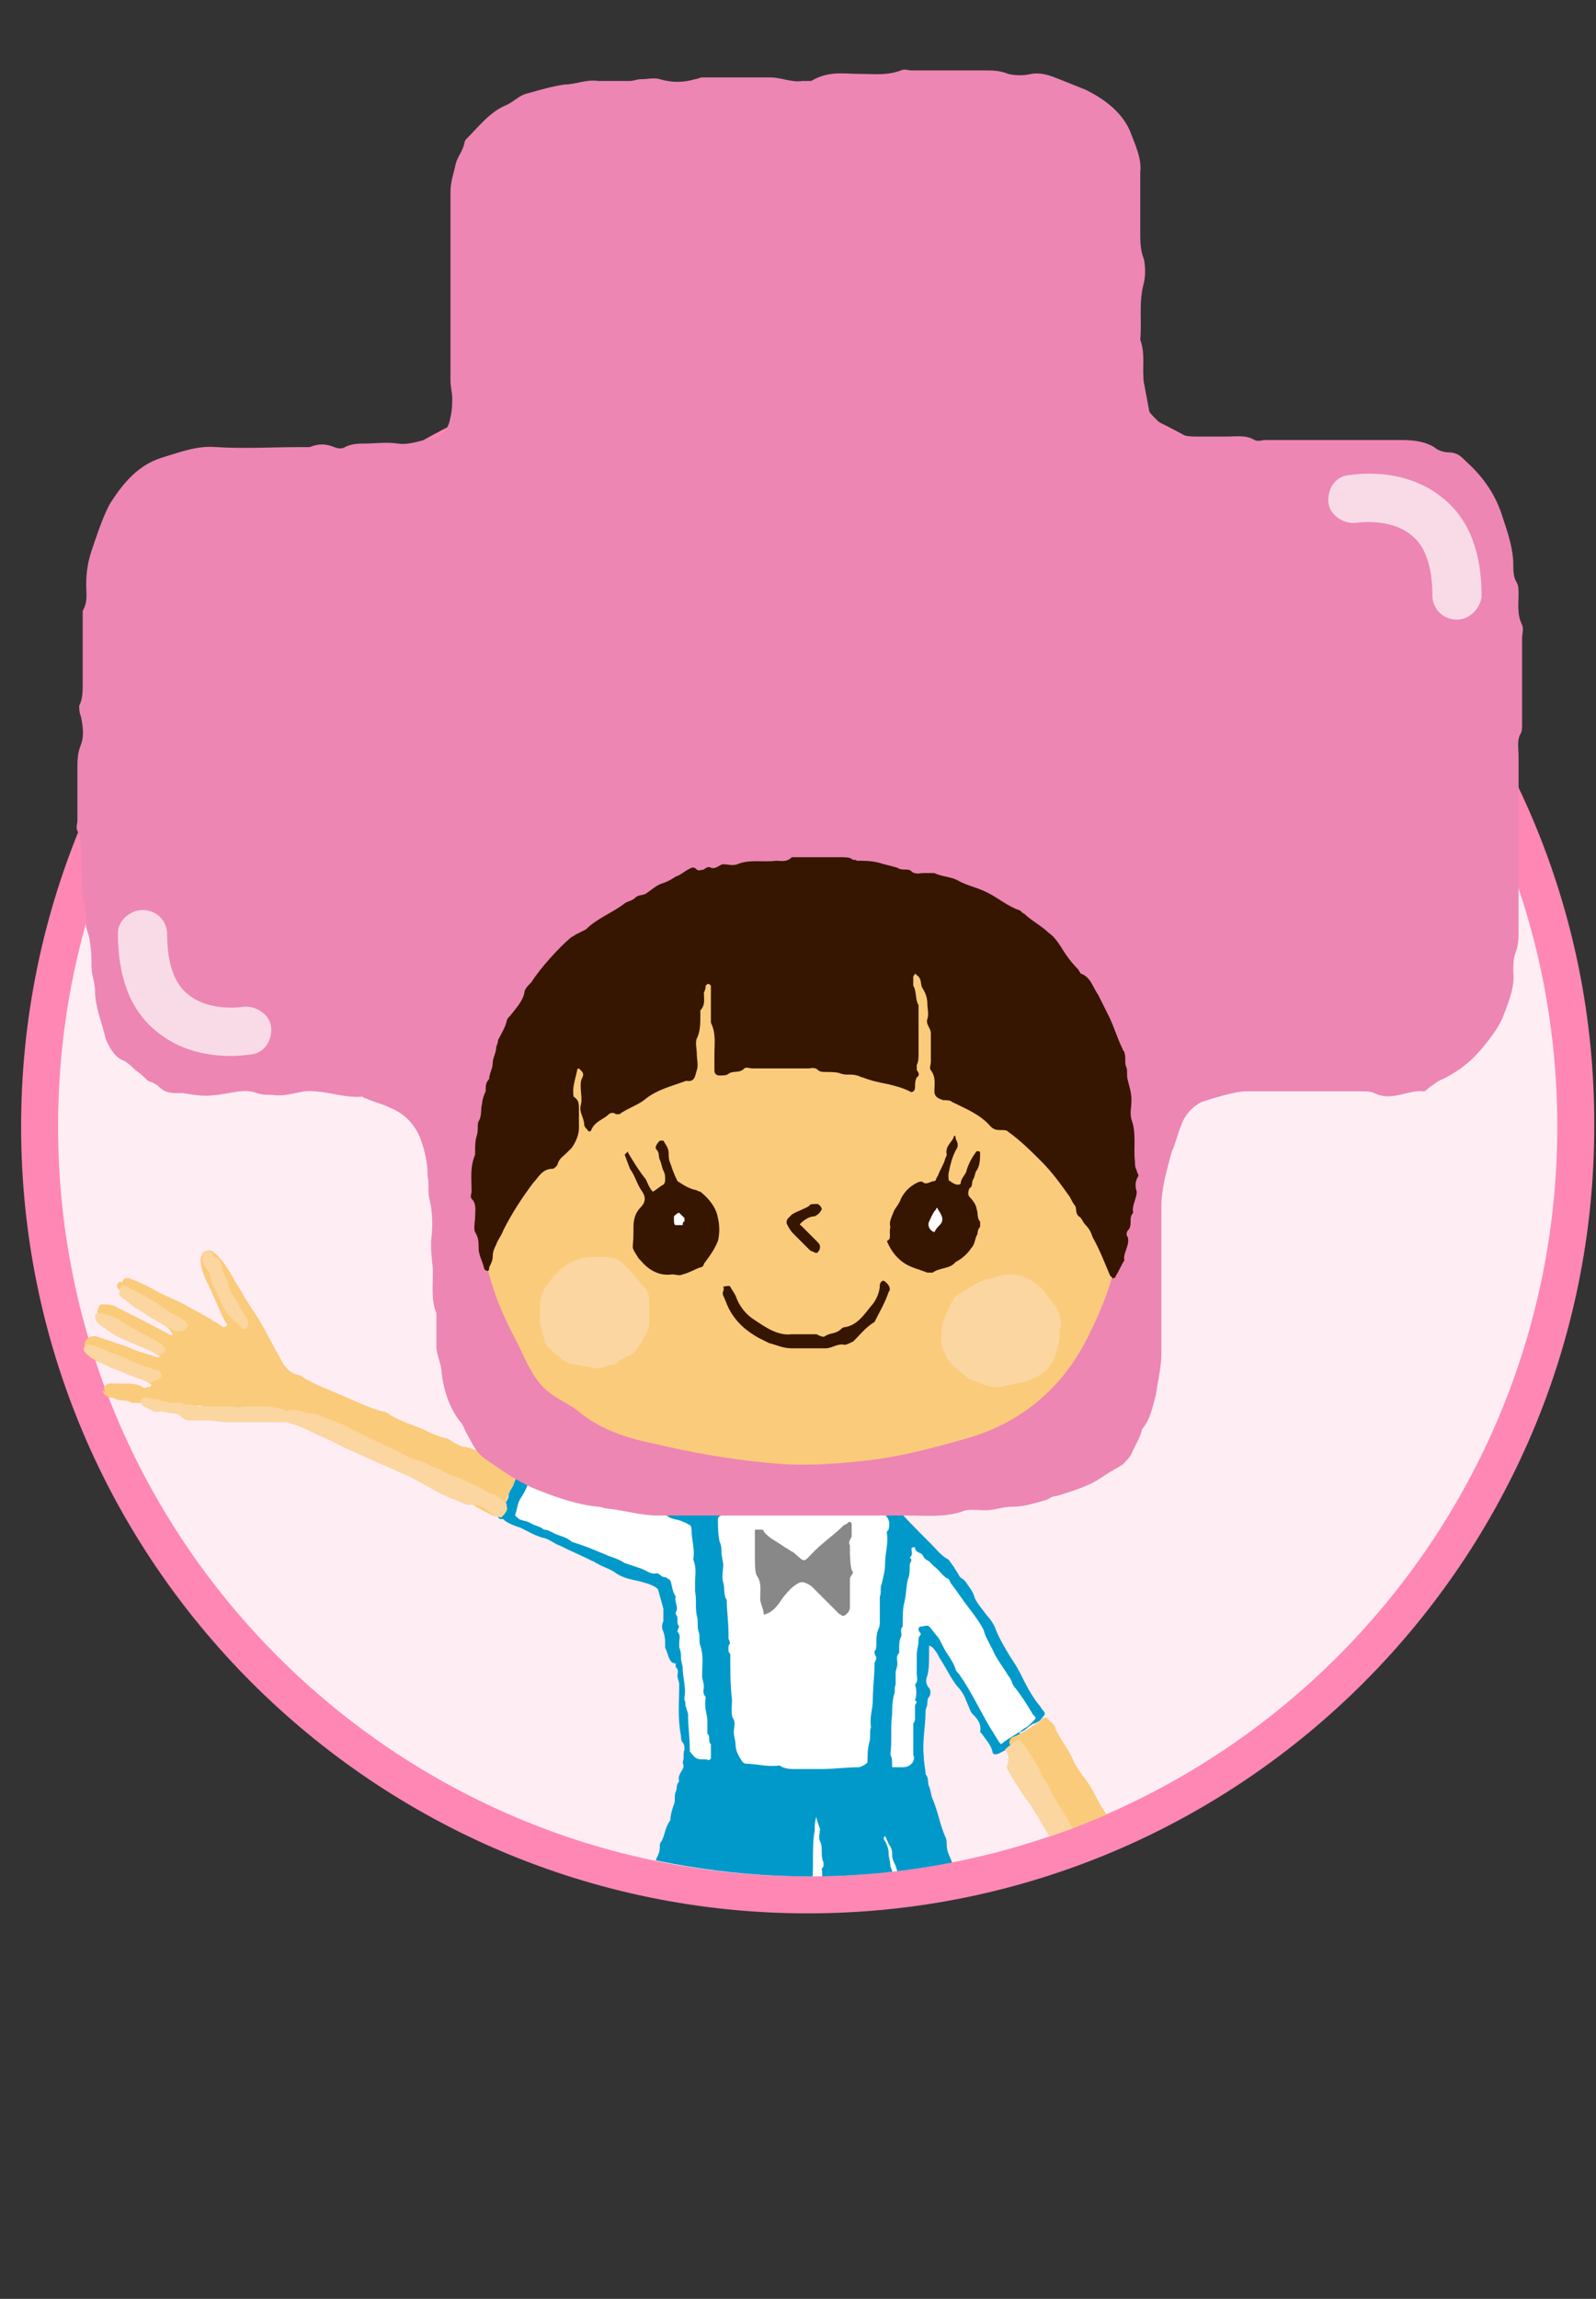 <!-- Generator: Adobe Illustrator 21.1.0, SVG Export Plug-In  -->
<svg version="1.1"
	 xmlns="http://www.w3.org/2000/svg" xmlns:xlink="http://www.w3.org/1999/xlink" xmlns:a="http://ns.adobe.com/AdobeSVGViewerExtensions/3.0/"
	 x="0px" y="0px" width="90.7px" height="130.6px" viewBox="0 0 90.7 130.6" style="enable-background:new 0 0 90.7 130.6;"
	 xml:space="preserve">
<rect x="0" y="0" width="90.7" height="130.6" fill="#333333" stroke="none"/>
<style type="text/css">
	.st0{fill:#FFEDF4;}
	.st1{fill:#FF87B4;}
	.st2{clip-path:url(#SVGID_2_);}
	.st3{fill:#FACB7A;}
	.st4{fill:#7DCCF3;}
	.st5{fill:#0099CA;}
	.st6{fill:#FFFFFF;}
	.st7{fill:#888888;}
	.st8{fill:#FBD6A0;}
	.st9{fill:#ED86B3;}
	.st10{fill:#F9DBE8;}
	.st11{fill:#361600;}
	.st12{clip-path:url(#SVGID_4_);}
</style>
<defs>
</defs>
<g>
	<g>
		<path class="st0" d="M45.9,107.6C21.9,107.6,2.3,88.1,2.3,64c0-24.1,19.6-43.7,43.7-43.7C70,20.3,89.6,39.9,89.6,64
			C89.6,88.1,70,107.6,45.9,107.6z"/>
		<path class="st1" d="M45.9,21.4c23.5,0,42.6,19.1,42.6,42.6c0,23.5-19.1,42.6-42.6,42.6C22.4,106.6,3.3,87.5,3.3,64
			C3.3,40.5,22.4,21.4,45.9,21.4 M45.9,19.3C21.3,19.3,1.2,39.3,1.2,64c0,24.7,20.1,44.7,44.7,44.7c24.7,0,44.7-20.1,44.7-44.7
			C90.7,39.3,70.6,19.3,45.9,19.3L45.9,19.3z"/>
	</g>
	<g>
		<defs>
			<path id="SVGID_1_" d="M65.8,101.7c-5.9,3.1-12.7,4.9-19.8,4.9c-4.7,0-9.3-0.8-13.5-2.2c0,0,5.4-8,0-11.9
				c-5.3-3.9-20.3-6.4-25.3-9.6c-5-3.2-9.3-8.2-4.6-12.5s-3.2-6.8-2.5-20s-0.4-29.2,11.4-29.2c11.8,0,12.8,0,12.1-5.7
				C22.9,9.8,20,2.7,34.3,1.6c14.3-1.1,36-5,35.6,5.3c-0.4,10.3-1.1,14.6,8.2,15c9.3,0.4,12.1,1.1,12.1,15.3
				c0,14.3,1.8,28.9-13.5,28.9s0,19.2-11.8,21.4c-11.8,2.1-3.9,5.3-2.1,8.6C64.5,99.3,65.8,101.7,65.8,101.7z"/>
		</defs>
		<clipPath id="SVGID_2_">
			<use xlink:href="#SVGID_1_"  style="overflow:visible;"/>
		</clipPath>
		<g class="st2">
			<g>
				<path class="st3" d="M41.8,117.1c0-0.3,0-0.7,0-1c0-0.3,0.2-0.5,0.4-0.5c0.5,0,1,0,1.5,0c0.3,0,0.5,0.2,0.5,0.4
					c0,0.6,0,1.2,0,1.8c0,0.4-0.3,0.7-0.8,0.7c-0.4,0-0.9,0-1.3,0c-0.2,0-0.4-0.2-0.4-0.4C41.8,117.8,41.8,117.4,41.8,117.1
					C41.8,117.1,41.8,117.1,41.8,117.1z"/>
				<path class="st4" d="M41.9,118c0.3,0,0.5,0,0.8,0c0.2,0,0.4,0.1,0.7,0.1c0.2,0,0.4,0,0.7,0c0.2,0,0.3,0.1,0.3,0.3
					c0,0.5,0.1,1,0,1.5c-0.1,0.7,0,1.4-0.1,2.1c0,0.3,0.1,0.7,0.1,1c0,0.2-0.1,0.4-0.1,0.6c0,0.2,0,0.4,0,0.6
					c-0.1,0.2,0,0.5-0.1,0.7c-0.1,0.5,0,1-0.1,1.5c-0.1,0.5-0.1,0.9-0.1,1.4c0,0.1-0.1,0.1-0.2,0.1c-0.1-0.1-0.2,0.1-0.3,0
					c-0.4-0.1-0.8,0.1-1.2-0.1c0,0,0,0-0.1,0c-0.3,0.1-0.3,0-0.2-0.2c0-0.1,0-0.2,0-0.3c0-0.7,0-1.5,0-2.2c0-0.1,0-0.2-0.1-0.3
					c0,0,0,0,0-0.1c0-0.1,0.2-0.3,0-0.4c0-0.2,0-0.3,0-0.5c0-0.2,0-0.4,0-0.5c0-0.2,0-0.3,0-0.5c0-0.2,0-0.3,0-0.5c0,0,0-0.1,0-0.1
					c0.2-0.2,0.1-0.4,0-0.6c-0.1-0.2-0.1-0.3,0-0.5c0,0,0-0.1,0-0.1c-0.1-0.1,0.1-0.3,0-0.4c0,0,0-0.1,0-0.1c0-0.1,0.1-0.2,0-0.4
					c-0.1-0.1,0-0.3,0-0.4c0-0.2,0-0.3,0-0.5c0-0.2,0-0.3,0-0.5c0-0.2,0-0.3,0-0.5C41.9,118.4,41.9,118.2,41.9,118z"/>
				<path class="st5" d="M40.5,130.4c-0.6,0-1.1-0.4-1.1-1c0-0.3,0-0.7,0.3-0.9c0.4-0.3,0.9-0.6,1.3-0.8c0.3-0.2,0.6-0.3,0.9-0.5
					c0.1-0.1,0.2-0.1,0.3,0c0.4,0.3,0.8,0.4,1.2,0.3c0.1,0,0.3-0.2,0.4-0.2c0.3,0,0.4,0,0.4,0.3c0,0.2,0,0.3,0.1,0.4
					c0.1,0.2,0.1,0.5,0,0.7c-0.1,0.3-0.2,0.6-0.6,0.6c-0.6,0.4-1.3,0.6-2,0.8C41.3,130.2,40.9,130.4,40.5,130.4z"/>
			</g>
			<g>
				<path class="st3" d="M46.3,117c0-0.5,0-0.9,0.1-1.4c0.5-0.2,1,0,1.5-0.1c0.1,0,0.2,0,0.3,0c0.3,0,0.5,0.2,0.5,0.5
					c0,0.6,0,1.2,0,1.8c0,0.2-0.2,0.4-0.2,0.6c0,0.1-0.1,0.1-0.2,0.1c-0.1,0-0.2,0-0.4,0c-0.5,0-0.9,0-1.4,0
					C46.2,118,46.4,117.5,46.3,117z"/>
				<path class="st4" d="M46.7,128.2c0-0.3,0-0.7-0.2-1c-0.1-0.2,0-0.4,0-0.6c0-0.3,0-0.6-0.1-0.9c-0.1-0.3,0.1-0.6-0.1-0.8
					c0-0.1,0-0.2,0-0.2c0-1.2,0-2.5,0-3.7c0-0.3,0.1-0.5,0.1-0.8c0-0.3,0-0.5,0-0.8c0-0.3-0.2-0.6-0.1-1c0-0.1,0-0.1,0-0.2
					c0.1-0.1,0.2-0.2,0.2-0.1c0.2,0.2,0.5,0.1,0.7,0.1c0.2,0,0.5,0.1,0.6,0c0.2-0.1,0.4-0.1,0.7-0.1c0,0.2,0.1,0.4-0.1,0.6
					c0,0,0,0.1,0,0.1c0.2,0,0.2,0.2,0.2,0.3c0,0.8,0,1.5,0,2.3c0,0.1,0,0.2,0,0.2c-0.3,0.1-0.1,0.2,0,0.4c0,0.1,0,0.2,0,0.3
					c0,0.6,0,1.2,0,1.8c0,0.3-0.1,0.6-0.1,0.8c0,0-0.1,0.1,0,0.1c0,0.1,0.1,0.2,0,0.3c-0.2,0.3-0.1,0.6,0,0.8c0.1,0.3,0.1,0.5,0,0.7
					c-0.1,0.2-0.1,0.3-0.1,0.5c0,0.3-0.1,0.6-0.1,0.8c0,0.2-0.2,0.1-0.3,0.2c-0.1,0-0.3,0.1-0.4,0C47.4,128.2,47,128.3,46.7,128.2z"
					/>
				<path class="st5" d="M49.6,130.6c-0.3,0.1-0.6,0-0.9-0.2c-0.4-0.3-1-0.3-1.4-0.7c-0.3-0.3-0.7-0.4-1-0.7
					c-0.3-0.3-0.5-0.7-0.3-1.1c0.1-0.2,0.1-0.3,0.2-0.5c0-0.1,0.1-0.2,0.2-0.3c0.1-0.1,0.2,0,0.3,0.1c0.2,0.1,0.5,0,0.7,0.3
					c0.3,0,0.6,0.1,0.9-0.1c0.1-0.1,0.3-0.1,0.4,0c0.5,0.4,1.1,0.6,1.5,1.1c0.4,0.1,0.6,0.5,0.7,0.9c0.1,0.1,0.2,0.3,0.2,0.4
					c-0.2,0.2-0.2,0.6-0.5,0.7c-0.3,0.1-0.5,0.3-0.8,0.2C49.8,130.5,49.7,130.6,49.6,130.6z"/>
			</g>
			<g>
				<path class="st5" d="M57.7,99.1c-0.1,0.1-0.7,0.4-0.9,0.5c-0.2,0.1-0.4,0.1-0.4-0.1c-0.1-0.4-0.4-0.7-0.6-1c0,0-0.1-0.1-0.1-0.1
					c0.1-0.5-0.2-0.8-0.5-1.1c-0.1-0.2-0.2-0.5-0.3-0.7c-0.1-0.3-0.3-0.6-0.5-0.8c-0.4-0.5-0.6-1-1-1.6c-0.1-0.2-0.2-0.4-0.4-0.6
					c0,0-0.1-0.1-0.2-0.1c0,0.2,0,0.4,0,0.5c0,0.4,0,0.8-0.1,1.2c-0.1,0.2-0.1,0.5,0.1,0.7c0.1,0.1,0.1,0.4,0,0.5
					c-0.1,0.1-0.1,0.3-0.1,0.4c0,0.1-0.1,0.3-0.1,0.4c0,0.9-0.2,1.7-0.1,2.6c0,0.4,0.1,0.7,0.1,1c0.2,0.2,0.1,0.5,0.2,0.7
					c0.1,0.2,0.1,0.5,0.2,0.7c0.3,0.7,0.4,1.4,0.7,2.1c0.1,0.2,0.1,0.3,0.1,0.5c0,0.4,0.2,0.7,0.3,1c0.1,0.2,0.1,0.3,0.1,0.5
					c0.1,0.4,0.3,0.7,0.4,1.1c0.2,0.1,0,0.4,0.2,0.6c0.1,0.1,0.2,0.3,0.1,0.5c0,0.1,0.1,0.1,0.1,0.2c0.2,0.5,0.3,1,0.5,1.5
					c0.1,0.2,0,0.5,0.1,0.7c0.1,0.2,0.2,0.5,0.2,0.8c0,0.3,0.2,0.5,0.2,0.8c0.1,0.4,0.1,0.7,0.2,1.1c0,0.3,0.2,0.5,0.2,0.8
					c0.1,0.3,0.1,0.7,0.3,1c0.1,0.2,0.3,0.4,0.2,0.6c-0.1,0.2-0.2,0.3-0.3,0.5c0,0,0,0.1,0,0.1c-0.3,0.1-0.5-0.1-0.7,0.1
					c0,0-0.2,0-0.2,0c-0.1-0.1-0.2-0.1-0.3-0.1c-0.7,0.1-1.4,0-2.2-0.1c-0.8-0.1-1.6,0-2.5-0.1c-0.2,0-0.5,0-0.7,0.1
					c-0.1,0.1-0.3,0.1-0.4,0c0,0-0.1,0-0.1,0c-0.3,0-0.6,0-0.9-0.1c-0.4-0.1-0.9-0.1-1.3-0.1c-0.1,0-0.2-0.1-0.2-0.1
					c-0.1,0.2-0.2,0.2-0.4,0.1c-0.1-0.1-0.3,0.1-0.4-0.1c0,0-0.1,0-0.1,0c-0.2,0-0.4,0-0.6-0.1c-0.2-0.1-0.4-0.1-0.6,0
					c-0.2,0.1-0.4,0-0.6,0c-0.1-0.3-0.4-0.2-0.6-0.2c-0.2,0-0.5,0-0.7,0c-0.2,0-0.5-0.1-0.7,0.1c-0.2-0.2-0.4,0.1-0.6,0
					c-0.1,0-0.3,0-0.4-0.2c0,0-0.1-0.1-0.2-0.1c-0.5,0-1-0.1-1.4-0.2c-0.3-0.1-0.6-0.1-0.9,0.1c-0.1,0-0.2,0-0.3,0
					c-0.2-0.1-0.4-0.1-0.5,0c-0.2,0.1-0.3,0-0.3-0.1c-0.1-0.2-0.2-0.2-0.4-0.2c-0.3,0-0.5,0.1-0.8-0.1c0,0-0.1,0-0.1,0
					c-0.2,0.2-0.4,0.1-0.6,0.1c0,0,0,0,0,0c-0.1,0.5-0.5,0.2-0.8,0.2c-0.1,0-0.3-0.2-0.3-0.4c0-0.2,0-0.4,0.1-0.6
					c0.1-0.3,0.1-0.6,0.2-0.9c0.1-0.6,0.3-1.1,0.4-1.6c0.2-0.4,0.2-0.9,0.4-1.3c0.2-0.6,0.3-1.3,0.5-2c0.2-0.4,0.3-0.9,0.4-1.3
					c0.1-0.4,0.2-0.7,0.3-1.1c0.1-0.2,0.1-0.5,0.2-0.7c0.1-0.2,0.2-0.4,0.2-0.7c0-0.1,0-0.2,0.1-0.3c0.2-0.4,0.2-0.8,0.5-1.2
					c0-0.3,0.1-0.6,0.2-0.9c0.1-0.2,0-0.5,0.1-0.7c0.1-0.2,0-0.4,0.2-0.6c-0.1-0.3,0.1-0.5,0.2-0.7c0.1-0.2,0-0.3,0-0.4
					c0.1-0.2,0-0.5,0.1-0.7c0-0.1,0-0.3-0.1-0.4c-0.1-0.1-0.1-0.3-0.1-0.4c-0.2-1-0.1-1.9-0.1-2.9c0-0.2-0.1-0.3-0.1-0.5
					c0-0.2,0.1-0.3-0.1-0.5c0,0,0-0.2,0-0.2C38,94.5,38,94,37.8,93.6c0-0.1,0-0.2,0-0.2c0-0.2,0-0.4-0.1-0.7c-0.1-0.2-0.1-0.4,0-0.6
					c0-0.2,0-0.5,0-0.7c-0.1-0.4-0.2-0.7-0.3-1.1c0,0-0.1-0.1-0.1-0.1c-0.3-0.2-0.7-0.3-1.1-0.4c-0.5-0.1-0.9-0.2-1.3-0.5
					c-0.3-0.2-0.7-0.3-1-0.5c-0.1,0-0.1-0.1-0.2-0.1c-0.6-0.3-1.3-0.6-1.9-0.9c-0.3-0.1-0.5-0.3-0.8-0.4c-0.5-0.1-1-0.4-1.4-0.6
					c-0.3-0.1-0.6-0.2-0.9-0.4c0,0-0.1-0.1-0.1-0.1c-0.2,0-0.3,0-0.3-0.2c0-0.1,0.2-0.4,0.2-0.5c0.1,0,0.2-0.2,0.2-0.2
					c0.1-0.1,0.2-0.3,0.2-0.4c0-0.3,0.2-0.4,0.3-0.7c0-0.1,0.1-0.2,0.1-0.3c0.2-0.5,0.4-0.9,0.5-1.4c0.1-0.3,0.1-0.3,0.5-0.2
					c0.3,0.1,0.6,0.2,0.9,0.3c0.3,0.1,0.6,0.2,0.8,0.3c0.9,0.4,1.9,0.8,2.9,1.1c0.3,0.1,0.6,0.2,0.9,0.4c0.1,0.1,0.3,0,0.4,0.1
					c0.5,0.2,1.1,0.4,1.6,0.6c0.2,0.1,0.5,0.2,0.8,0.2c0.1,0,0.1,0,0.2,0.1c0.2,0.1,0.4,0.1,0.5,0c0.3-0.2,0.8-0.3,1.1-0.4
					c0.6-0.3,1.3-0.4,1.9-0.6c0.2-0.1,0.5-0.2,0.7-0.2c0.2,0,0.5-0.1,0.7-0.2c0.4-0.1,0.7-0.1,1.1-0.3c0.1,0,0.3,0,0.4,0
					c0.2,0,0.4,0.1,0.5-0.1c0,0,0.1,0,0.1,0c0.3,0.2,0.6,0,0.8,0.1c0.3,0,0.5,0.1,0.8,0.2c0.4,0.1,0.8,0.2,1.2,0.3
					c0.2,0.1,0.4,0.1,0.5,0.3c0.1,0.1,0.3,0.2,0.4,0.2c0.1,0,0.2-0.1,0.3,0c0.1,0.1,0.2,0.1,0.3,0.2c0.1,0.1,0.2,0.2,0.3,0
					c0,0,0.1,0.1,0.1,0.1c0,0.2,0.1,0.2,0.2,0.3c0.7,0.8,1.4,1.5,2.2,2.3c0.3,0.3,0.6,0.7,1,0.9c0.1,0.1,0.2,0.3,0.3,0.4
					c0.1,0.2,0.2,0.3,0.3,0.5c0.1,0.2,0.3,0.2,0.4,0.4c0.2,0.3,0.4,0.5,0.5,0.9c0.2,0.4,0.5,0.7,0.7,1c0.2,0.2,0.4,0.5,0.5,0.8
					c0.2,0.5,0.5,1,0.8,1.5c0.2,0.3,0.4,0.6,0.6,1c0.3,0.6,0.6,1.2,1,1.7c0.1,0.1,0.2,0.3,0.3,0.4c0.1,0.1,0.1,0.2,0,0.3
					c-0.1,0.1-0.2,0.3-0.3,0.3c-0.1,0.1-0.3,0.1-0.4,0.2c-0.2,0.1-0.4,0.4-0.7,0.4C58.2,98.7,57.6,99.1,57.7,99.1z"/>
				<path class="st6" d="M45.2,100.5c0.5,0,1,0,1.5,0c0.7,0,1.4-0.1,2.1-0.1c0.1,0,0.5-0.2,0.5-0.3c0-0.4,0-0.7,0.1-1.1
					c0.1-0.3,0-0.6,0.1-0.9c-0.1-0.5,0.1-1,0.1-1.5c0-0.7,0.1-1.4,0.1-2.1c0-0.1,0.1-0.2,0.1-0.3s-0.1-0.2-0.1-0.3c0,0,0-0.1,0-0.1
					c0.1-0.1,0.1-0.2,0.1-0.4c0-0.3,0-0.5,0.1-0.8c0.1-0.2,0.1-0.3,0.1-0.5c0-0.2,0-0.4,0-0.6c0-0.3,0-0.5,0-0.8
					c0.1-0.2,0-0.5,0.1-0.7c0.1-0.4,0.2-0.8,0.2-1.2c0-0.6,0.2-1.1,0.1-1.7c0-0.1,0-0.1,0.1-0.2c0.1-0.5,0-0.7-0.4-1
					c-0.2-0.1-0.4-0.3-0.6-0.5c-0.3-0.2-0.6-0.4-1-0.5c-0.3-0.1-0.6-0.2-1-0.3c-0.5-0.1-1-0.2-1.5-0.2c-0.3,0-0.6,0.2-0.9,0.1
					c-0.2,0.2-0.4,0-0.6,0.1C44.2,85,44,85,43.7,85.1c-0.3,0-0.6,0.1-0.8,0.2c-0.4,0.1-0.8,0.2-1.2,0.5c-0.1,0.1-0.2,0.1-0.3,0.1
					c-0.1,0-0.3,0.1-0.4,0.2c-0.1,0-0.2,0.1-0.2,0.2c0,0.4,0,0.9,0.1,1.3C41,87.8,41,88,41,88.2c0,0.2,0.1,0.5,0.1,0.7
					c0,0.3-0.1,0.7,0,1c0.1,0.3,0,0.7,0.2,1c0,0.6,0.1,1.2,0.1,1.9c0,0.1,0,0.2,0,0.3c0.1,0.2,0.1,0.3,0,0.4c0,0.1,0,0.2,0,0.3
					c0,0.1,0.1,0.1,0.1,0.2c0,0.9,0,1.7,0.1,2.6c0,0.4-0.1,0.8,0.1,1.1c0.1,0.2,0,0.5,0,0.7c0,0.2,0.1,0.5,0.1,0.7
					c0,0.4,0.2,0.7,0.4,1c0.1,0.1,0.2,0.1,0.2,0.1c0.6,0,1.2,0.2,1.9,0.1C44.6,100.5,44.9,100.5,45.2,100.5z"/>
				<path class="st6" d="M39.5,89.9c0-0.4,0.1-0.8-0.1-1.3c0.1-0.6-0.1-1.1-0.1-1.7c0-0.2-0.1-0.3-0.2-0.3c-0.1-0.1-0.2-0.1-0.4-0.2
					c-0.3-0.1-0.6-0.1-0.8-0.3c-0.3,0-0.6-0.2-0.9-0.3c-0.2-0.1-0.4-0.2-0.7-0.3c-0.3-0.1-0.6-0.2-1-0.3c-0.3-0.1-0.5-0.2-0.8-0.2
					c-0.2-0.3-0.7-0.2-1-0.5c-0.3,0-0.6-0.2-0.9-0.2c-0.3-0.1-0.6-0.1-0.8-0.3c0,0-0.1,0-0.1,0c-0.3-0.1-0.6-0.2-0.9-0.4
					c-0.1-0.1-0.3-0.1-0.4-0.2c-0.1,0.2-0.2,0.3-0.3,0.5c0,0,0,0.1,0,0.1c-0.1,0.4-0.3,0.8-0.5,1.1c-0.2,0.3-0.2,0.6-0.3,0.9
					c-0.1,0.1,0.1,0.2,0.2,0.3c0.2,0.1,0.4,0.1,0.6,0.2c0.3,0.2,0.6,0.2,0.8,0.4c0.3,0,0.5,0.2,0.8,0.3c0.3,0.1,0.6,0.2,0.8,0.4
					c0.7,0.2,1.4,0.5,2.1,0.8c0.3,0.1,0.6,0.2,0.9,0.4c0.3,0.1,0.6,0.2,0.9,0.3c0.3,0.1,0.5,0.3,0.8,0.3c0.3-0.1,0.3,0.2,0.6,0.2
					c0.1,0,0.1,0.1,0.2,0.1c0,0,0.1,0.1,0.1,0.1c0.1,0.3,0.1,0.6,0.3,0.9c-0.1,0.3,0.2,0.6,0,0.9c0,0,0,0.1,0,0.1
					c0.1,0.1,0.1,0.2,0.1,0.4c0,0.1,0,0.2,0.1,0.3c0,0-0.1,0.2-0.1,0.3c0.2,0.2,0.1,0.4,0.1,0.6c0,0.1,0,0.3,0,0.3
					c0.1,0.2,0.1,0.4,0.1,0.6c0,0.2,0.1,0.4,0.1,0.6c0,0.5,0.2,1.1,0.1,1.6c0,0.1,0,0.2,0,0.2c0.1,0.1,0,0.3,0.1,0.4
					c0,0.1,0.1,0.3,0.1,0.4c0,0.7,0.1,1.3,0.1,2c0,0,0,0.1,0,0.1c0.1,0.1,0.2,0.3,0.4,0.4c0.2,0.1,0.5,0,0.7,0.1
					c0,0,0.1-0.1,0.1-0.1c0-0.3,0-0.6,0-0.8c-0.2-0.2,0-0.5-0.2-0.6c0-0.2,0-0.5,0-0.7c0-0.4-0.2-0.8-0.1-1.3c0,0,0-0.1,0-0.1
					c-0.2-0.2-0.1-0.4-0.1-0.6c0-0.2-0.1-0.4-0.1-0.6c0-0.6,0.1-1.1-0.1-1.7c-0.1-0.3,0-0.6-0.1-0.8c-0.1-0.3,0-0.6-0.1-0.9
					c-0.1-0.5,0-0.9-0.1-1.4C39.5,90.6,39.5,90.3,39.5,89.9z"/>
				<path class="st6" d="M50.7,100.4c0.2,0,0.4,0,0.5,0c0.2,0,0.4,0,0.6-0.2c0.1-0.1,0.2-0.3,0.1-0.5c0,0,0-0.1,0-0.1
					c0-0.5,0-1,0-1.5c0-0.1,0-0.2,0-0.2c0.1-0.1,0.1-0.2,0.1-0.3c0-0.1,0-0.3,0-0.4c0-0.1,0-0.2,0-0.3c0-0.1,0.2-0.2,0-0.3
					c0.1-0.3,0.1-0.6,0-0.9c0,0,0,0,0,0c0.2-0.2,0.1-0.4,0.1-0.6c0-0.4,0-0.8,0-1.1c0-0.3,0.1-0.5,0.1-0.8c0-0.1,0-0.2,0.1-0.3
					c0.1-0.1-0.1-0.2-0.1-0.3c0-0.1,0-0.2,0.2-0.2c0.1,0,0.3-0.1,0.4,0c0.2,0.2,0.3,0.4,0.5,0.6c0.2,0.3,0.3,0.6,0.5,0.9
					c0.2,0.3,0.4,0.6,0.5,0.9c0,0.1,0.1,0.2,0.2,0.3c0.7,1,1.2,2.1,1.8,3.1c0.2,0.3,0.3,0.5,0.5,0.8c0.1,0.1,0.1,0.1,0.2,0
					c0.4-0.3,0.8-0.5,1.2-0.8c0.2-0.1,0.3-0.2,0.5-0.4c0.2-0.2,0.2-0.2,0-0.4c-0.3-0.5-0.6-1-1-1.5c-0.2-0.2-0.2-0.5-0.4-0.7
					c-0.3-0.5-0.7-1-0.9-1.5c-0.2-0.4-0.4-0.7-0.5-1.1c-0.2-0.4-0.5-0.8-0.8-1.2c-0.4-0.5-0.7-1-1.1-1.5c0-0.1-0.1-0.2-0.1-0.2
					c-0.3-0.1-0.5-0.5-0.8-0.7c-0.1-0.1-0.2-0.2-0.3-0.3c-0.2-0.1-0.3-0.2-0.4-0.4c-0.1-0.1-0.4-0.1-0.4-0.4c0,0-0.1,0-0.1,0
					c0,0-0.1,0-0.1,0.1c0,0.2,0.1,0.3-0.1,0.5c0.2,0.1,0,0.3,0,0.4c0,0.3,0,0.6-0.1,0.8c-0.1,0.4-0.1,0.9-0.2,1.3
					c-0.1,0.4-0.1,0.8-0.1,1.2c0,0.1,0,0.2,0,0.2c-0.2,0.2,0,0.4-0.1,0.6c-0.1,0.2-0.1,0.4-0.1,0.7c0,0.1,0,0.2,0,0.2
					c-0.2,0.2-0.1,0.4-0.1,0.6c0,0.2-0.1,0.4-0.1,0.5c0,0.2,0,0.5,0,0.7c-0.1,0.2,0,0.4-0.1,0.6c-0.1,0.4-0.1,0.8-0.1,1.1
					c-0.1,0.7,0,1.5-0.1,2.3C50.7,99.8,50.7,100.1,50.7,100.4z"/>
				<path class="st6" d="M40.9,106.4c-0.1,0.1-0.2,0.2-0.2,0.2c0.1,0.1-0.1,0.2-0.1,0.4c0,0.1-0.1,0.2-0.2,0.3c0,0,0,0,0,0
					c0,0.2,0,0.3-0.1,0.5c-0.1,0.1-0.1,0.3-0.1,0.4c0,0.1,0,0.3-0.1,0.4c-0.1,0.1-0.1,0.3-0.1,0.4c-0.1,0.1-0.1,0.3-0.1,0.4
					c0,0.1-0.1,0.2-0.1,0.4c0,0.1,0,0.3,0,0.4c0,0.2-0.1,0.4-0.2,0.7c0,0.2-0.1,0.5-0.1,0.7c0,0.1-0.1,0.1-0.1,0.2
					c0,0.4-0.2,0.7-0.2,1.1c-0.1,0.4-0.2,0.7-0.2,1.1c0,0-0.1,0-0.1,0.1c0,0.3-0.2,0.6-0.1,1c0.1,0,0.2,0,0.3,0
					c0.1,0,0.2,0.1,0.3,0.1c0.1,0,0.3,0,0.4,0c0.1,0,0.1-0.2,0.1-0.3c0-0.1-0.1-0.2-0.1-0.2c0.1-0.1,0.1-0.3,0.1-0.4
					c0-0.1,0.1-0.3,0.1-0.4c0-0.4,0-0.8,0.1-1.2c0-0.2,0-0.4,0.1-0.5c0.1-0.2,0.1-0.4,0.1-0.6c0-0.4,0.2-0.8,0.1-1.3c0,0,0,0,0,0
					c0.2-0.2,0.1-0.4,0.1-0.6c0-0.2,0.1-0.4,0.1-0.6c0-0.4,0-0.9,0.1-1.3C40.9,107.2,40.9,106.8,40.9,106.4z"/>
				<path class="st6" d="M46.4,103.2c-0.1,0.3-0.1,0.5-0.1,0.8c-0.1,0.5-0.1,1.1-0.1,1.7c0,0.5,0,1-0.1,1.5c-0.1,0.4,0,0.9-0.1,1.3
					c-0.1,0.4,0,0.8-0.1,1.1c-0.1,0.7-0.1,1.3-0.1,2c0,0.9,0,1.8,0,2.7c0,0.1,0,0.3,0.2,0.4c0-0.1,0.1-0.3,0.1-0.4
					c0-0.1-0.1-0.3,0-0.4c0.1-0.1,0.1-0.3,0.1-0.4c0-0.1,0.1-0.3,0-0.4c-0.1-0.2,0.1-0.3,0.1-0.4c0-0.8-0.1-1.5,0.1-2.3
					c0.1-0.4,0-0.8,0.1-1.2c0.1-0.2,0-0.5,0-0.7c0-0.2,0.1-0.5,0.1-0.7c0-0.5,0.2-1.1,0.1-1.6c0-0.1,0.1-0.1,0.1-0.2
					c0-0.1,0-0.1,0-0.2c-0.2-0.4,0-0.8-0.2-1.2c-0.1-0.2,0-0.5,0-0.7C46.5,103.6,46.4,103.4,46.4,103.2z"/>
				<path class="st6" d="M50.3,104.3C50.3,104.3,50.2,104.3,50.3,104.3c-0.1,0.1-0.1,0.2,0,0.3c0.1,0.2,0.2,0.4,0.2,0.7
					c0,0.2,0.1,0.5,0.1,0.7c0,0.1,0.1,0.2,0.1,0.3c-0.1,0.5,0.3,1,0.2,1.5c0.2,0.3,0.2,0.6,0.2,0.8c0.1,0.3,0.1,0.5,0.2,0.8
					c0.1,0.3,0.1,0.6,0.2,0.8c0.1,0.3,0.1,0.6,0.2,0.9c0.2,0.5,0.2,1,0.4,1.5c0.1,0.2,0,0.5,0.1,0.7c0.2,0.5,0.3,1,0.4,1.4
					c0,0.2,0.1,0.4,0.1,0.5c0,0.3,0.4,0.5,0.3,0.8c0.1,0,0.1,0,0.2,0c0,0,0,0,0.1-0.1c-0.2-0.2,0-0.3-0.1-0.5c0-0.1,0-0.2-0.1-0.2
					c-0.2-0.1-0.1-0.3-0.2-0.5c0-0.5-0.2-1-0.3-1.4c-0.1-0.5-0.2-1-0.4-1.4c0.1-0.2-0.1-0.4-0.1-0.6c0-0.3,0-0.6-0.1-0.8
					c-0.1-0.2,0-0.4-0.1-0.5c-0.1-0.2,0-0.4-0.1-0.6c0-0.1,0-0.1,0-0.2c-0.2-0.5-0.2-1-0.4-1.5c-0.2-0.6-0.3-1.1-0.5-1.7
					c-0.1-0.2-0.2-0.4-0.2-0.6c0-0.2,0-0.3-0.1-0.5C50.5,104.8,50.4,104.5,50.3,104.3z"/>
			</g>
			<path class="st7" d="M42.9,88.3c0-0.4,0-0.8,0-1.3c0-0.1,0-0.1,0.1-0.1c0.1,0,0.2,0,0.3,0c0.1,0,0.1,0.1,0.1,0.1
				c0.3,0.4,0.8,0.6,1.2,0.9c0.2,0.1,0.3,0.2,0.5,0.3c0.7,0.6,0.5,0.6,1.2-0.1c0.5-0.5,1.1-0.9,1.6-1.4c0.1-0.1,0.2-0.1,0.3-0.2
				c0.1-0.1,0.2,0,0.2,0.1c0,0.2,0,0.5,0,0.7c-0.1,0.2-0.2,0.3-0.1,0.5c0,0.5,0,1,0.1,1.4c0.2,0.2-0.1,0.3-0.1,0.5c0,0.5,0,1,0,1.6
				c0,0.2-0.1,0.3-0.2,0.4c0,0-0.1,0.1-0.2,0.1c-0.1,0-0.1-0.1-0.2-0.1c-0.4-0.4-0.8-0.8-1.2-1.2c-0.1-0.1-0.3-0.3-0.4-0.4
				c-0.5-0.3-0.6-0.3-1.1,0.1c-0.2,0.2-0.4,0.4-0.6,0.7c-0.2,0.3-0.5,0.7-0.9,0.8c-0.1,0-0.1,0.1-0.1,0c0-0.3-0.2-0.6-0.2-0.9
				c0-0.4,0.1-0.9-0.2-1.3C42.9,89.3,42.9,88.8,42.9,88.3C42.9,88.3,42.9,88.3,42.9,88.3z"/>
			<g>
				<path class="st3" d="M7,78.6c0.4,0,0.8,0,1.1,0.2c0.1,0.1,0.2,0,0.4,0c0,0,0.1-0.1,0.1-0.1c0,0,0-0.1-0.1-0.1
					c-0.2-0.1-0.3-0.3-0.5-0.3c-0.9-0.2-1.7-0.7-2.6-1C5.3,77.2,5.2,77.1,5,77c-0.2-0.2-0.2-0.4-0.2-0.6c0-0.3,0.3-0.5,0.6-0.5
					c0.6,0.2,1.2,0.4,1.8,0.6c0.6,0.3,1.2,0.4,1.7,0.6c0.1,0,0.2,0,0.2-0.1C9.1,77.1,9.1,77,9,77c-0.8-0.5-1.6-1-2.4-1.4
					c-0.4-0.1-0.6-0.4-0.9-0.7c-0.2-0.2-0.2-0.4-0.1-0.6c0-0.1,0.1-0.2,0.2-0.2c0.3,0,0.6,0,0.9,0.2c1,0.5,2,1,2.9,1.5
					c0.1,0.1,0.3,0,0.2,0c0-0.1-0.1-0.1-0.1-0.2c-0.1-0.1-0.1-0.1-0.2-0.2C9.2,75.2,9,75,8.7,74.8c-0.5-0.3-1-0.7-1.5-1.1
					c-0.1-0.1-0.3-0.3-0.4-0.4c-0.2-0.2-0.2-0.3,0-0.5C6.9,72.9,7,72.8,7,72.7c0.1-0.1,0.2-0.1,0.3-0.1c0.5,0.2,1,0.4,1.5,0.7
					c0.7,0.4,1.4,0.6,2,1c0.6,0.3,1.3,0.7,1.9,1.1c0,0,0.1,0,0.2-0.1c0,0,0,0,0-0.1c0,0,0,0-0.1-0.1c-0.4-0.8-0.7-1.6-1.1-2.4
					c-0.2-0.4-0.3-0.8-0.3-1.2c0-0.1,0.1-0.2,0.1-0.3c0.2-0.2,0.4-0.2,0.6-0.1c0.5,0.4,0.8,0.9,1.1,1.4c0.2,0.4,0.5,0.8,0.7,1.2
					c0.3,0.5,0.6,0.9,0.9,1.4c0.4,0.7,0.8,1.5,1.2,2.2c0.2,0.4,0.5,0.7,0.9,0.8c0.1,0,0.3,0.1,0.4,0.2c0.7,0.4,1.5,0.7,2.2,1
					c0.7,0.3,1.5,0.7,2.3,0.9c0.1,0,0.3,0.1,0.4,0.2c0.5,0.3,1.1,0.5,1.6,0.7c0.5,0.2,1,0.5,1.5,0.6c0.1,0,0.3,0.1,0.4,0.2
					c0.2,0.1,0.5,0.3,0.7,0.3c0.3,0,0.5,0.2,0.8,0.2c0.2,0,0.3,0,0.4,0.1c0.2,0.1,0.5,0.1,0.7,0.2c0.3,0.2,0.6,0.2,0.9,0.4
					c0.2,0.2,0.4,0.3,0.2,0.5c-0.2,0.2-0.1,0.5-0.2,0.7c-0.3,0.5-0.5,1.1-0.7,1.7c-0.1,0.2-0.3,0.2-0.5,0.1
					c-0.4-0.2-0.8-0.4-1.1-0.6c-0.5-0.3-1.1-0.6-1.6-0.8c-0.5-0.2-1-0.5-1.6-0.8c-0.1,0-0.1-0.1-0.2-0.1c-0.5,0-0.9-0.3-1.3-0.5
					c-0.6-0.3-1.2-0.4-1.7-0.8c-0.6-0.1-1.1-0.4-1.7-0.7c-0.5-0.3-1.1-0.5-1.6-0.8c-0.7-0.4-1.4-0.6-2.1-0.9
					c-0.1-0.1-0.3-0.1-0.4-0.1c-0.8,0-1.6,0-2.3,0c-0.3,0-0.6,0.1-0.9-0.1c-0.2-0.1-0.4,0-0.6,0c-0.5,0-1,0.1-1.5-0.2
					c-0.5,0-1,0-1.5,0c-0.1,0-0.3,0-0.4,0c-0.3-0.2-0.6-0.1-0.9-0.2c-0.1-0.1-0.3-0.1-0.4-0.1c-0.2-0.1-0.3-0.2-0.4-0.4
					C6,79.1,6,79,5.9,78.9c0-0.1,0.2-0.3,0.3-0.3C6.5,78.6,6.8,78.6,7,78.6z"/>
				<path class="st8" d="M28.5,86.2c-0.4,0-0.5-0.2-0.8-0.4c-0.3-0.2-0.6-0.4-1-0.3c-0.2,0-0.4-0.1-0.6-0.2
					c-0.6-0.2-1.2-0.5-1.7-0.8c-0.4-0.2-0.7-0.4-1.1-0.6c-0.5-0.2-1.1-0.5-1.6-0.7c-0.7-0.3-1.3-0.6-2-0.9c-0.6-0.3-1.2-0.6-1.9-0.9
					c-0.4-0.2-0.8-0.4-1.2-0.5c-0.1,0-0.2-0.1-0.3-0.1c-0.4,0-0.9,0-1.3,0c-0.4,0-0.7,0-1.1,0c-0.3,0-0.7,0-1,0
					c-0.4,0-0.7-0.1-1.1-0.1c-0.3,0-0.7,0-1,0c-0.2,0-0.4-0.1-0.5-0.2c-0.1-0.1-0.2-0.2-0.4-0.2c-0.3,0-0.5-0.1-0.7-0.1
					c-0.1,0-0.3,0-0.4,0c-0.1,0-0.2-0.1-0.4-0.2c-0.1,0-0.2-0.1-0.2-0.1c-0.1,0-0.2-0.2-0.2-0.3c0-0.1,0.1-0.2,0.2-0.2
					c0.3,0,0.5,0.1,0.7,0.1c0.1,0,0.2,0,0.3,0.1c0.2,0,0.4,0.1,0.7,0.1c0.2,0,0.4-0.1,0.6,0.1c0.3-0.1,0.6,0.1,0.9,0.1
					c0.3,0,0.6,0,0.9,0c0.3,0,0.6,0,0.9,0c0.3,0.1,0.6,0,0.9,0c0.3,0,0.6,0,1,0c0.4,0,0.7,0.1,1.1,0.2c0.1,0.2,0.2,0,0.2,0
					c0.3,0,0.6,0,0.8,0.1c0.2,0.1,0.4,0.1,0.6,0.1c0.4,0.1,0.8,0.3,1.1,0.4c0.6,0.2,1.1,0.5,1.7,0.8c0.8,0.4,1.5,0.7,2.3,1.1
					c0.3,0.2,0.6,0.3,1,0.4c0.3,0.1,0.6,0.3,0.9,0.4c0.3,0.1,0.5,0.3,0.8,0.4c0.4,0.1,0.8,0.3,1.2,0.5c0.3,0.1,0.6,0.3,1,0.5
					c0.2,0.1,0.4,0.1,0.5,0.2c0.1,0.1,0.3,0.3,0.4,0.3c0.1,0.1,0.1,0.2,0.1,0.3C28.9,85.8,28.6,86.1,28.5,86.2z"/>
				<path class="st8" d="M9.2,78.1c-0.1,0.3-0.3,0.3-0.5,0.4c-0.2,0.1-0.4,0-0.6-0.1c-0.6-0.2-1.2-0.5-1.8-0.7
					c-0.2-0.1-0.4-0.2-0.6-0.3c-0.2-0.1-0.4-0.2-0.6-0.3C5.1,77,5,77,4.9,76.9c-0.2-0.2-0.2-0.3,0-0.5c0,0,0.1,0,0.1,0
					c0.6,0,1,0.4,1.5,0.5c0.8,0.3,1.5,0.7,2.3,0.9C9,77.8,9,77.8,9.2,78.1z"/>
				<path class="st8" d="M11.5,71.5c0-0.2,0-0.3,0.2-0.4c0.1-0.1,0.3,0,0.4,0.1c0,0.1,0,0.2,0.1,0.2c0.4,0.2,0.4,0.5,0.5,0.9
					c0.1,0.3,0.3,0.5,0.3,0.8c0.1,0.3,0.2,0.5,0.4,0.7c0.2,0.4,0.4,0.8,0.7,1.2c0,0.1,0,0.2,0,0.3c0,0.2-0.3,0.3-0.4,0.1
					c-0.2-0.3-0.6-0.5-0.8-0.8c-0.2-0.3-0.4-0.7-0.5-1c-0.2-0.4-0.4-0.8-0.5-1.3C11.6,71.9,11.5,71.7,11.5,71.5z"/>
				<path class="st8" d="M7,73c0.1,0,0.1,0.1,0.2,0.1c0.6,0.3,1.2,0.6,1.8,1c0.4,0.3,0.9,0.6,1.3,0.8c0,0,0,0.1,0.1,0.1
					c0.2,0,0.2,0.2,0.3,0.3c-0.1,0.1-0.1,0.2-0.3,0.3c-0.2,0-0.3,0.1-0.4,0c-0.8-0.3-1.5-0.8-2.3-1.3c-0.3-0.2-0.5-0.4-0.8-0.6
					c-0.1-0.1-0.2-0.2-0.1-0.3C6.8,73.2,6.9,73.1,7,73z"/>
				<path class="st8" d="M9.4,76.6c0,0.3-0.3,0.4-0.5,0.3c-0.2-0.1-0.5-0.2-0.7-0.3c-0.5-0.2-0.9-0.4-1.4-0.6
					c-0.4-0.2-0.8-0.5-1.2-0.8c0,0,0,0-0.1-0.1c-0.1-0.1-0.1-0.3-0.1-0.4c0.1-0.1,0.2-0.1,0.3-0.1c0.4,0.1,0.8,0.2,1.1,0.4
					c0.6,0.4,1.3,0.8,2,1.1c0.1,0.1,0.3,0.2,0.4,0.3C9.3,76.5,9.4,76.6,9.4,76.6z"/>
			</g>
			<g>
				<path class="st3" d="M70.5,109.9c0.7,0.3,1.3,0.5,1.9,0.8c0.2,0.1,0.4,0.2,0.4,0.4c0,0.3-0.2,0.4-0.4,0.5
					c-0.2,0.1-0.3,0.1-0.5,0c-0.2-0.1-0.4-0.3-0.7-0.2c-0.2,0-0.4-0.1-0.5-0.2c-0.3-0.2-0.6-0.2-0.9-0.4c-0.1,0-0.2,0-0.3,0
					c-0.1,0.1,0,0.1,0.1,0.1c0.7,0.4,1.4,0.8,2.1,1.3c0.1,0.1,0.1,0.2,0,0.3c-0.3,0.5-0.7,0.6-1.1,0.4c-0.6-0.3-1.1-0.5-1.7-0.8
					c-0.4-0.2-0.8-0.4-1.2-0.7c-0.4-0.2-0.8-0.3-1.1-0.7c-0.1-0.1-0.2-0.1-0.2,0c0,0-0.1,0.1,0,0.2c0,0.1,0,0.2,0.1,0.3
					c0.3,0.5,0.4,1.1,0.6,1.6c0.1,0.2,0,0.5,0.1,0.7c0,0-0.1,0.1-0.1,0.1c-0.1,0.1-0.3,0.2-0.4,0.2c-0.1,0-0.3,0-0.3-0.1
					c-0.3-0.3-0.6-0.5-0.8-0.8c-0.4-0.7-0.9-1.3-1.2-2c-0.2-0.4-0.3-0.7-0.6-1c-0.2-0.5-0.4-1-0.6-1.4c-0.1-0.7-0.6-1.2-0.9-1.8
					c-0.4-0.6-0.8-1.2-1.2-1.8c-0.2-0.3-0.5-0.6-0.7-1c-0.3-0.4-0.5-0.8-0.8-1.2c0,0,0-0.1,0-0.1c-0.7-0.8-1.1-1.8-1.7-2.7
					c-0.2-0.3-0.3-0.5-0.5-0.8c-0.1-0.1,0-0.3,0.1-0.4c0.6-0.2,1.1-0.6,1.6-0.9c0.1-0.1,0.2-0.3,0.4-0.2c0.1,0.1,0.2,0.2,0.3,0.3
					c0,0,0.1,0.1,0.1,0.1c0.2,0.6,0.7,1.2,1,1.8c0.2,0.5,0.5,0.9,0.8,1.3c0.3,0.4,0.5,0.8,0.7,1.2c0.2,0.4,0.5,0.7,0.6,1.1
					c0.5,0.7,0.9,1.6,1.5,2.3c0.1,0.1,0.1,0.3,0.2,0.4c0.3,0.4,0.7,0.7,1.2,0.6c0.3,0,0.6,0.2,1,0.2c0.4,0,0.7,0,1.1,0
					c0.3,0,0.7,0,1,0c0.4,0,0.8,0.2,1.2,0.2c0.1,0,0.2,0.1,0.3,0.1c0.3,0,0.7-0.1,1,0.2c0.3,0,0.7,0,1,0c0.2,0,0.3,0.1,0.4,0.2
					c0.2,0.2,0.1,0.5-0.1,0.6c-0.2,0.1-0.4,0.2-0.6,0.2c-0.2,0-0.5,0-0.7,0c0,0-0.1,0-0.1,0.1c0,0,0,0.1,0.1,0.1
					c0.4,0,0.7,0.3,1.2,0.2c0.2,0,0.5,0.1,0.7,0.2c0,0,0.1,0.1,0.1,0.1c0,0.1,0,0.2,0,0.4c0,0.2-0.2,0.4-0.4,0.4c-0.3,0-0.7,0-1-0.1
					c-0.3-0.1-0.6-0.1-1-0.3C70.8,109.8,70.7,109.9,70.5,109.9z"/>
				<path class="st8" d="M57.1,99.4c0,0,0.9-0.8,0.9-0.5c0.2,0.2,1,1.4,1.1,1.7c0.2,0.5,0.5,0.8,0.7,1.3c0.3,0.6,0.7,1.1,1,1.7
					c0.3,0.5,0.6,0.9,0.9,1.4c0.4,0.6,0.8,1.3,1.2,1.9c0.2,0.4,0.4,0.7,0.6,1.1c0,0.1,0,0.1,0,0.2c0,0.2,0.1,0.3,0.1,0.5
					c0.2,0.4,0.3,0.7,0.5,1.1c0.4,0.6,0.6,1.2,0.9,1.8c0.1,0.2,0.3,0.5,0.4,0.7c0.3,0.4,0.4,0.9,0.4,1.4c0,0.1,0,0.3-0.2,0.3
					c-0.1,0-0.3,0-0.4-0.1c-0.1-0.2-0.2-0.3-0.3-0.5c-0.2-0.4-0.4-0.8-0.7-1.1c-0.3-0.5-0.6-1-0.8-1.5c-0.1-0.4-0.3-0.7-0.4-1.1
					c0-0.2-0.1-0.4-0.2-0.5c-0.1-0.2-0.1-0.4-0.2-0.6c-0.1-0.2-0.2-0.4-0.4-0.5c-0.4-0.6-0.8-1.2-1.2-1.7c-0.2-0.3-0.4-0.6-0.6-0.9
					c-0.3-0.4-0.6-0.9-0.9-1.4c-0.3-0.5-0.6-1-0.9-1.5c-0.5-0.7-1-1.4-1.4-2.2C57.4,99.9,57.3,99.6,57.1,99.4z"/>
				<path class="st8" d="M71.2,113.1c-0.2-0.1-0.4-0.1-0.6-0.2c-0.6-0.3-1.1-0.5-1.7-0.7c-0.6-0.3-1.1-0.5-1.7-0.8
					c-0.5-0.2-0.9-0.6-1.3-0.9c-0.1-0.1,0-0.2,0-0.3c0-0.2,0.1-0.2,0.2-0.1c0.2,0.1,0.4,0.1,0.6,0.2c0,0,0.1,0,0.1,0
					c0.2-0.2,0.4,0,0.6,0.1c0.6,0.3,1.2,0.6,1.8,0.9c0.3,0.1,0.5,0.3,0.8,0.4c0.3,0.1,0.6,0.2,0.8,0.3c0.2,0.1,0.4,0.2,0.6,0.4
					c0.1,0.1,0.2,0.2,0.2,0.4c0,0.1-0.3,0.3-0.4,0.3C71.3,113.1,71.2,113.1,71.2,113.1C71.2,113.1,71.2,113.1,71.2,113.1z"/>
				<path class="st8" d="M72.1,111.8c-0.1,0-0.3-0.1-0.5-0.2c-0.2-0.1-0.4-0.2-0.6-0.3c-0.6-0.2-1.2-0.6-1.8-0.8c0,0-0.1,0-0.1,0
					c-0.3-0.2-0.3-0.4,0-0.6c0,0,0.1,0,0.2,0c0.2,0.1,0.5,0.2,0.7,0.3c0.3,0.2,0.7,0.3,1,0.5c0.3,0.1,0.7,0.3,1,0.4
					c0.2,0.1,0.3,0.2,0.5,0.4c0.1,0.1,0.1,0.2,0.1,0.3c0,0.1-0.1,0.1-0.2,0.1C72.3,111.8,72.2,111.8,72.1,111.8z"/>
				<path class="st8" d="M72,108.9c-0.2,0-0.3,0-0.5-0.1c-0.2-0.1-0.3,0-0.5-0.1c-0.2,0-0.3-0.1-0.4-0.1c-0.3,0-0.5-0.1-0.7-0.1
					c-0.2,0-0.4-0.1-0.5-0.2c0,0-0.1-0.1-0.1-0.1c0-0.1,0.1-0.2,0.2-0.2c0,0,0.1,0,0.2,0c0.2,0,0.3,0,0.5,0.1
					c0.1,0.1,0.3-0.1,0.4-0.1c0.2,0,0.3,0.1,0.4,0.1c0.1,0,0.3-0.1,0.4,0.1c0.1,0.1,0.2,0,0.3,0c0.3,0,0.6,0,0.9,0
					c0.1,0,0.2,0,0.2,0c0.1,0.1,0.3,0.2,0.2,0.3c0,0.2-0.2,0.2-0.3,0.2C72.5,108.8,72.3,108.9,72,108.9z"/>
				<path class="st8" d="M72.5,110.4c-0.1,0-0.4-0.1-0.6-0.2c-0.5-0.1-0.9-0.2-1.4-0.4c-0.2-0.1-0.4-0.1-0.6-0.2
					c-0.1,0-0.2-0.1-0.2-0.2c0-0.1,0.2-0.3,0.2-0.3c0.1,0.2,0.2,0.1,0.3,0.1c0.3,0.2,0.7,0.3,1.1,0.4c0.3,0.1,0.5,0.2,0.8,0.2
					c0.1,0,0.2,0,0.3,0.1c0.1,0,0.2,0.1,0.3,0.1c0.1,0,0.3,0.1,0.3,0.2c0,0.1-0.2,0.3-0.4,0.3C72.7,110.4,72.7,110.4,72.5,110.4z"/>
			</g>
			<g>
				<g>
					<path class="st9" d="M45.3,86.1c-2.6,0-5.3,0-7.9,0c-1,0-1.9-0.3-2.9-0.4c-0.2,0-0.3-0.1-0.5-0.1c-1.1-0.1-2.3-0.5-3.3-0.9
						c-1.1-0.4-2.1-1.1-3.1-1.8c-0.6-0.4-0.8-1-1.1-1.5c-0.1-0.2-0.2-0.5-0.4-0.7c-0.6-0.8-0.9-1.8-1-2.7c0-0.5-0.3-1-0.3-1.5
						c0-0.5,0-0.9,0-1.4c0-0.2,0-0.4,0-0.5c-0.3-0.7-0.2-1.5-0.2-2.3c0-0.5-0.1-0.9-0.1-1.4c0-0.1,0-0.2,0-0.4
						c0.1-0.8,0.1-1.6-0.1-2.4c-0.1-0.4,0-0.9-0.1-1.3c0-0.6-0.1-1.2-0.3-1.8c-0.3-1-0.9-1.7-1.9-2.1c-0.4-0.2-0.9-0.3-1.3-0.5
						c-0.1,0-0.2-0.1-0.2-0.1c-1.1,0.1-2.2-0.4-3.3-0.3c-0.6,0.1-1.2,0.3-1.8,0.2c-0.3,0-0.6,0-0.9-0.1c-0.5-0.2-1.1-0.1-1.6,0
						c-1.2,0.2-1.4,0.2-2.6,0c-0.1,0-0.3,0-0.4,0c-0.4,0-0.7-0.1-0.9-0.3c-0.2-0.2-0.4-0.3-0.7-0.4C8.2,61.2,8,61,7.7,60.8
						c-0.2-0.2-0.5-0.5-0.8-0.6C6.5,60,6.2,59.5,6,59c-0.2-0.9-0.6-1.8-0.6-2.7c0-0.5-0.2-0.9-0.2-1.4c0-0.5,0-0.9-0.1-1.4
						c0-0.4-0.3-0.8-0.2-1.2c0-0.4-0.1-0.8-0.2-1.3c-0.1-0.6,0-1.2-0.1-1.8c0-0.7,0.1-1.4-0.2-2c-0.1-0.2,0-0.4,0-0.6c0-1,0-2,0-3
						c0-0.4,0-0.8,0.2-1.3c0.2-0.5,0.1-1.1,0-1.6c-0.1-0.2-0.1-0.5-0.1-0.6c0.2-0.4,0.2-0.8,0.2-1.3c0-1.2,0-2.4,0-3.6
						c0-0.2,0-0.4,0-0.5c0.3-0.5,0.2-1,0.2-1.5c0-0.7,0.1-1.3,0.3-1.9c0.3-0.9,0.6-1.8,1-2.6C7,27.4,7.9,26.4,9.2,26
						c1-0.3,2-0.7,3.1-0.6c1.6,0.1,3.2,0,4.8,0c0.2,0,0.4,0,0.5,0c0.5-0.2,0.9-0.2,1.4,0c0.2,0.1,0.5,0.1,0.6,0
						c0.4-0.2,0.8-0.2,1.1-0.2c0.6,0,1.3-0.1,1.9,0c0.7,0.1,1.3-0.2,2-0.3c0.6-0.1,0.9-0.6,1-1.2c0.1-0.4,0.1-0.8,0.1-1.1
						c0-0.3-0.1-0.6-0.1-1c0-1.7,0-3.4,0-5c0-1.9,0-3.8,0-5.7c0-0.6,0.2-1.1,0.3-1.6c0.1-0.4,0.4-0.7,0.5-1.2c0-0.1,0.1-0.2,0.1-0.2
						c0.7-0.7,1.3-1.5,2.2-1.9c0.5-0.2,0.8-0.6,1.3-0.7c0.7-0.2,1.4-0.4,2.1-0.5c0.6,0,1.2-0.3,1.9-0.2c0.6,0,1.2,0,1.8,0
						c0.2,0,0.4-0.1,0.6-0.1c0.4,0,0.8-0.1,1.1,0c0.7,0.2,1.3,0.2,2,0c0.1,0,0.3-0.1,0.4-0.1c1.3,0,2.6,0,3.9,0
						c0.6,0,1.2,0.3,1.8,0.2c0.2,0,0.4,0,0.5,0C47.1,4,48,4.2,48.9,4.2c0.8,0,1.5,0.1,2.3-0.2c0.2-0.1,0.4,0,0.6,0
						c1.4,0,2.8,0,4.1,0c0.5,0,0.9,0,1.4,0.2c0.4,0.1,0.9,0.1,1.3,0c0.6-0.1,1.1,0.1,1.6,0.3c0.5,0.2,1,0.4,1.5,0.6
						c1,0.5,2,1.2,2.5,2.3c0.3,0.8,0.7,1.6,0.6,2.4c0,1.1,0,2.2,0,3.4c0,0.5,0,1,0.2,1.5c0.1,0.4,0.1,1,0,1.4
						c-0.3,1.1-0.1,2.1-0.2,3.2c0.3,0.8,0.1,1.6,0.2,2.4c0.1,0.5,0.2,1.1,0.3,1.6c0,0.1,0.1,0.2,0.1,0.2c0.7,0.8,1.5,1.3,2.5,1.3
						c0.6,0,1.2,0,1.8,0c0.6,0,1.1-0.1,1.6,0.2c0.2,0.1,0.4,0,0.6,0c2.6,0,5.2,0,7.8,0c0.7,0,1.3,0.1,1.8,0.4
						c0.2,0.2,0.6,0.3,0.8,0.3c0.5,0,0.7,0.2,1,0.5c1,0.9,1.7,1.9,2.1,3.2c0.3,0.9,0.6,1.8,0.6,2.7c0,0.3,0,0.7,0.2,1
						c0.1,0.2,0.1,0.4,0.1,0.6c0,0.6-0.1,1.2,0.2,1.8c0.1,0.2,0,0.5,0,0.8c0,1.6,0,3.2,0,4.8c0,0.2,0,0.5-0.1,0.6
						c-0.2,0.4-0.1,0.8-0.1,1.3c0,3.3,0,6.5,0,9.8c0,0.5,0,0.9-0.2,1.4c-0.1,0.3-0.1,0.7-0.1,1c0.1,0.9-0.3,1.8-0.6,2.6
						c-0.3,0.7-0.8,1.3-1.3,1.9c-0.6,0.7-1.3,1.2-2.1,1.6c-0.3,0.1-0.5,0.3-0.8,0.5c-0.1,0.1-0.2,0.2-0.3,0.2
						c-0.9-0.1-1.8,0.6-2.8,0.1c-0.2-0.1-0.5-0.1-0.8-0.1c-2.2,0-4.3,0-6.5,0c-0.6,0-1.9,0.4-2.5,0.6c-0.6,0.3-1,0.8-1.2,1.4
						c-0.2,0.5-0.3,1-0.5,1.4c-0.3,1.1-0.6,2.1-0.6,3.2c0,2.8,0,5.5,0,8.3c0,0.8-0.2,1.5-0.3,2.3c-0.2,0.7-0.3,1.4-0.8,2
						c-0.1,0.5-0.4,0.9-0.6,1.4c-0.1,0.2-0.3,0.4-0.5,0.6c-0.3,0.2-0.7,0.4-1,0.6c-0.8,0.6-1.8,0.9-2.8,1.2c-0.2,0-0.3,0.1-0.5,0.2
						c-0.7,0.2-1.3,0.4-2,0.4c-0.5,0-1,0.2-1.5,0.2c-0.5,0-1-0.1-1.4,0.1c-1,0.3-2,0.2-2.9,0.2C49.8,86.1,47.5,86.1,45.3,86.1z"/>
					<path class="st10" d="M82.8,35.2c-0.8,0-1.4-0.6-1.4-1.4c0-1.6-0.4-2.8-1.2-3.4c-1.2-1-3.1-0.7-3.1-0.7
						c-0.7,0.1-1.5-0.4-1.6-1.1c-0.1-0.7,0.3-1.5,1.1-1.6c0.1,0,3.1-0.6,5.4,1.3c1.5,1.2,2.2,3.1,2.2,5.6
						C84.1,34.6,83.5,35.2,82.8,35.2z"/>
					<path class="st10" d="M8.1,51.7c0.8,0,1.4,0.6,1.4,1.4c0,1.6,0.4,2.8,1.2,3.4c1.2,1,3.1,0.7,3.1,0.7c0.7-0.1,1.5,0.4,1.6,1.1
						c0.1,0.7-0.3,1.5-1.1,1.6c-0.1,0-3.1,0.6-5.4-1.3c-1.5-1.2-2.2-3.1-2.2-5.6C6.7,52.3,7.4,51.7,8.1,51.7z"/>
				</g>
				<g>
					<path class="st3" d="M45.6,50.3c2.8-0.3,5.4,0.5,7.8,1.5c2.6,1.1,4.8,2.7,6.6,4.9c1.1,1.4,2.1,2.9,2.8,4.5
						c0.5,1.2,0.7,2.4,1,3.7c0.2,1.1,0.2,2.1,0.2,3.2c0,0.3,0,0.6-0.2,0.9c-0.1,0.2-0.2,0.4-0.2,0.7c0,2.3-0.8,4.3-1.8,6.3
						c-1.4,2.8-3.7,4.8-6.8,5.7C52.9,82.3,51,82.8,49,83c-1.8,0.2-3.6,0.3-5.4,0.1c-2.2-0.2-4.4-0.6-6.5-1.1c-1.5-0.3-3-0.8-4.2-1.8
						c-0.5-0.4-1.2-0.7-1.7-1.1c-0.9-0.7-1.3-1.8-1.8-2.8c-0.8-1.5-1.5-3.1-1.8-4.8c-0.2-0.9-0.5-1.8-0.3-2.7c0.2-1.1,0-2.2,0.1-3.3
						c0.3-1.7,0.5-3.5,1.4-5.1c0.9-1.6,1.9-3.3,3.2-4.7c3-3,6.6-4.7,10.8-5.5C43.7,50.2,44.6,50.4,45.6,50.3z"/>
					<path class="st11" d="M32.9,63c0,0.4,0,0.7,0,1.1c0,0.4-0.2,0.8-0.4,1.1c-0.1,0.1-0.2,0.2-0.3,0.3c-0.2,0.2-0.4,0.3-0.5,0.6
						c0,0.1-0.2,0.3-0.3,0.3c-0.6,0-0.8,0.5-1.1,0.8c-0.6,0.8-1.2,1.7-1.7,2.7c-0.1,0.3-0.3,0.5-0.4,0.8c-0.1,0.2-0.2,0.4-0.2,0.7
						c0,0.2-0.1,0.4-0.2,0.6c0,0.1,0,0.2-0.1,0.2c-0.1,0-0.2-0.1-0.2-0.2c-0.1-0.4-0.3-0.7-0.3-1.1c0-0.3,0-0.6-0.2-0.9
						c-0.1-0.2,0-0.6,0-0.9c0-0.3,0.1-0.7-0.2-1c-0.1-0.1,0-0.3,0-0.4c0-0.7-0.1-1.4,0.2-2.1c0-0.1,0-0.1,0-0.2c0-0.3,0-0.6,0.1-0.9
						c0.1-0.3,0-0.6,0.1-0.8c0.2-0.3,0.1-0.7,0.2-1c0-0.2,0.1-0.5,0.2-0.7c0-0.3,0-0.5,0.2-0.7c0-0.3,0.2-0.6,0.2-0.9
						c0-0.3,0.2-0.6,0.2-0.9c0-0.1,0.1-0.2,0.1-0.4c0.2-0.4,0.4-0.7,0.5-1.1c0-0.1,0.1-0.2,0.2-0.3c0.3-0.4,0.7-0.8,0.8-1.3
						c0-0.2,0.2-0.4,0.4-0.6c0.5-0.8,1.6-2,2.2-2.5c0.1-0.1,0.2-0.1,0.3-0.2c0.2-0.1,0.4-0.2,0.6-0.3c0.6-0.6,1.4-0.9,2.1-1.4
						c0.2-0.2,0.5-0.2,0.7-0.4c0.2-0.2,0.5-0.1,0.7-0.3c0.3-0.2,0.5-0.4,0.8-0.5c0.3-0.1,0.5-0.2,0.8-0.4c0.3-0.1,0.5-0.3,0.7-0.4
						c0.2-0.1,0.3-0.2,0.5,0c0.1,0.1,0.3,0,0.4,0c0.1-0.1,0.3-0.2,0.4-0.1c0.3,0.1,0.5-0.2,0.7-0.2c0.3,0,0.5,0.1,0.8,0
						c0.7-0.3,1.5-0.1,2.2-0.2c0.3,0,0.6,0.1,0.9-0.2c0.1,0,0.2,0,0.3,0c0.8,0,1.7,0,2.5,0c0.2,0,0.5,0,0.6,0.1
						c0.1,0.1,0.2,0,0.3,0.1c0.4,0,0.8,0,1.2,0.1c0.3,0.1,0.8,0.2,1.1,0.3c0.3,0.2,0.6,0,0.8,0.2c0.2,0.2,0.5,0.1,0.7,0.1
						c0.1,0,0.3,0,0.4,0c0.1,0,0.1,0,0.2,0c0.4,0.2,0.9,0.2,1.3,0.4c0.5,0.3,1.1,0.4,1.7,0.7c0.6,0.3,1.2,0.8,1.8,1
						c0.1,0,0.2,0.2,0.3,0.2c0.4,0.4,1,0.7,1.4,1.1c0.3,0.2,0.5,0.5,0.7,0.8c0.3,0.5,0.6,0.9,1,1.3c0,0.1,0.1,0.1,0.1,0.2
						c0.6,0.2,0.7,0.8,1,1.2c0.2,0.4,0.4,0.8,0.6,1.2c0.3,0.6,0.5,1.3,0.8,1.9c0,0.1,0.1,0.1,0.1,0.2c0.1,0.3,0,0.6,0.1,0.8
						c0.1,0.2,0,0.5,0.1,0.8c0.1,0.4,0.2,0.7,0.2,1.1c0,0.4-0.1,0.7,0,1.1c0.3,0.8,0.1,1.6,0.2,2.4c0,0.2,0,0.3,0.1,0.5
						c0,0.1,0.1,0.2,0.1,0.3c-0.2,0.3-0.2,0.6-0.1,0.9c0,0.4-0.3,0.8-0.2,1.2c-0.3,0.3,0,0.7-0.3,1c-0.1,0.1-0.1,0.3,0,0.4
						c0.1,0.5-0.3,0.9-0.2,1.3c-0.2,0.3-0.3,0.6-0.5,0.9c0,0.1-0.1,0.1-0.1,0.1c-0.1,0.1-0.1-0.1-0.2-0.1c-0.3-0.7-0.6-1.5-1-2.2
						c-0.1-0.3-0.2-0.5-0.4-0.7c-0.2-0.2-0.2-0.4-0.4-0.5c-0.2-0.2-0.1-0.4-0.2-0.6c-0.1-0.1-0.2-0.3-0.3-0.5c-0.5-0.7-1-1.4-1.6-2
						c-0.6-0.6-1.2-1.2-1.9-1.7c-0.1-0.1-0.2-0.1-0.4-0.1c-0.2,0-0.4,0-0.6-0.2c-0.6-0.7-1.4-1-2.2-1.4c-0.1-0.1-0.3-0.1-0.5-0.1
						c-0.3-0.1-0.5-0.2-0.5-0.5c0-0.4,0.1-0.8-0.2-1.2c-0.1-0.1,0-0.3,0-0.5c0-0.5,0-1,0-1.6c0-0.3-0.3-0.5-0.2-0.8
						c0.1-0.3,0-0.6,0-0.9c0-0.3-0.1-0.6-0.3-0.9c-0.1-0.2,0-0.5-0.3-0.7c0,0-0.1-0.1-0.1-0.1c0,0.1-0.1,0.1-0.1,0.2
						c0,0.2,0,0.4,0,0.5c0.2,0.3,0.1,0.8,0.3,1.1c0,0.3,0,0.6,0,0.9c0,0.6,0,1.3,0,1.9c0,0.2,0,0.4-0.1,0.6c0,0.1,0,0.2,0,0.3
						c0.1,0.1,0.2,0.3,0,0.4c-0.1,0.2-0.1,0.4-0.1,0.6c0,0.2-0.2,0.3-0.3,0.2c-0.4-0.2-0.8-0.3-1.2-0.4c-0.5-0.1-1-0.2-1.5-0.4
						c-0.1,0-0.2-0.1-0.3-0.1c-0.3-0.1-0.6,0-0.9-0.1c-0.2-0.1-0.6-0.1-0.9-0.1c-0.1,0-0.3,0-0.4-0.1c-0.2-0.2-0.4-0.1-0.6-0.1
						c-1,0-2.1,0-3.1,0c-0.2,0-0.4-0.1-0.5,0c-0.3,0.3-0.6,0.1-0.9,0.3c-0.1,0.1-0.3,0.1-0.5,0.1c-0.2,0-0.3-0.1-0.3-0.3
						c0-0.3,0-0.6,0-0.9c0-0.6,0.1-1.2-0.2-1.8c0-0.4,0-0.8,0-1.2c0-0.3,0-0.6,0-0.9c0,0-0.1-0.1-0.1-0.1c-0.1,0-0.1,0-0.2,0.1
						c0,0.1,0,0.2-0.1,0.4c0,0.3,0.1,0.7-0.2,1c0,0.1,0,0.2,0,0.3c0,0.4,0,0.9-0.2,1.3c-0.1,0.2,0,0.6,0,0.9c0,0.3,0.1,0.6,0,0.9
						c-0.1,0.3-0.1,0.7-0.6,0.6c-0.8,0.3-1.7,0.5-2.4,1.1c-0.4,0.3-1,0.5-1.4,0.8c0,0-0.1,0-0.2,0c-0.1-0.1-0.3-0.1-0.4,0
						c-0.3,0.3-0.8,0.4-1,0.9c0,0.1-0.2,0.1-0.2,0c-0.1-0.1-0.2-0.2-0.2-0.3c0-0.4-0.3-0.7-0.2-1.1c0.1-0.3,0-0.7,0-1.1
						c0-0.2,0-0.3,0.1-0.5c0.1-0.2,0-0.3-0.1-0.4c0,0-0.1-0.1-0.1-0.1c0,0-0.1,0-0.1,0.1c-0.1,0.5-0.3,1-0.2,1.5
						C32.9,62.5,32.9,62.7,32.9,63C32.9,63,32.9,63,32.9,63z"/>
					<path class="st11" d="M50.6,69.7c-0.1-0.3,0.1-0.6,0.2-0.9c0.1-0.2,0.3-0.4,0.4-0.7c0.2-0.4,0.5-0.7,0.9-0.9
						c0.2-0.1,0.3-0.1,0.4,0c0.2,0.1,0.4-0.1,0.6-0.1c0.1,0,0.1-0.2,0.2-0.3c0.1-0.3,0.3-0.6,0.4-0.9c0-0.1,0.1-0.2,0.1-0.3
						c-0.1-0.5,0.3-0.7,0.4-1c0-0.1,0.1-0.1,0.1,0c0,0.2,0.2,0.3,0.1,0.6c-0.3,0.5-0.4,1-0.5,1.5c0,0.3,0,0.4,0.1,0.4
						c0.1,0.1,0.3,0.2,0.4,0.2c0.1,0,0.2,0,0.2-0.1c0-0.2,0.2-0.4,0.3-0.6c0.1-0.4,0.3-0.8,0.6-1.2c0,0,0.1,0,0.1,0
						c0,0,0.1,0,0.1,0.1c0,0.3,0,0.7-0.2,1c-0.1,0.1-0.1,0.4-0.2,0.5c-0.1,0.2,0,0.4-0.2,0.5c-0.1,0.2-0.1,0.4,0,0.5
						c0.2,0.2,0.4,0.5,0.4,0.7c0.1,0.2,0,0.5,0.2,0.7c0,0,0,0.2,0,0.3c-0.2,0.2-0.1,0.4-0.2,0.5c-0.1,0.2-0.1,0.5-0.3,0.7
						c-0.2,0.3-0.5,0.6-0.9,0.8c-0.3,0.4-0.9,0.3-1.3,0.6c-0.1,0-0.2,0-0.3,0c-0.5-0.2-1-0.3-1.4-0.6c-0.4-0.3-0.7-0.7-0.9-1.2
						C50.7,70.4,50.5,70.1,50.6,69.7z"/>
					<path class="st11" d="M54.3,68.8c0,0.1,0,0.1,0.1,0.2c0,0,0.1-0.1,0.1-0.1C54.4,68.9,54.3,68.9,54.3,68.8c0,0,0-0.1-0.1-0.1
						c0,0-0.1,0.1-0.1,0.1C54.2,68.8,54.2,68.8,54.3,68.8z"/>
					<path class="st6" d="M53.1,70C53.1,70,53.1,69.9,53.1,70c0.1-0.2,0.2-0.3,0.3-0.4c0.3-0.3,0.1-0.6-0.1-0.9c0-0.1-0.1-0.1-0.1,0
						c-0.2,0.2-0.3,0.5-0.4,0.7C52.7,69.6,52.8,69.9,53.1,70C53,70,53,70,53.1,70z"/>
					<path class="st11" d="M36,70c0-0.1,0-0.2,0-0.3c0-0.4,0.1-0.8,0.4-1.1c0.3-0.3,0.3-0.6,0.1-0.9c-0.3-0.4-0.4-0.9-0.7-1.3
						l-0.3-0.8c0,0,0.1-0.1,0.1-0.1c0.1-0.1,0.1-0.1,0.1,0c0.3,0.5,0.6,1,1,1.5c0.1,0.2,0.2,0.5,0.4,0.7c0.2-0.1,0.4-0.3,0.6-0.4
						c0.1-0.1,0.1-0.2,0.1-0.3c0-0.2,0-0.3-0.1-0.5c-0.1-0.2-0.1-0.4-0.2-0.6c-0.1-0.2,0-0.4-0.2-0.6c-0.1-0.1,0-0.3,0.2-0.5
						c0,0,0.2,0,0.2,0c0.1,0.2,0.3,0.4,0.3,0.7c0,0.2,0,0.4,0.1,0.6c0.1,0.3,0.2,0.6,0.4,1c0.3,0.2,0.6,0.4,1,0.5
						c0.1,0,0.2,0.1,0.3,0.1c0.5,0.4,0.9,0.9,1,1.5c0.1,0.4,0.1,0.9,0,1.3c-0.2,0.5-0.5,0.9-0.8,1.3c0,0.1-0.1,0.2-0.2,0.2
						c-0.3,0.1-0.6,0.3-1,0.4c-0.2,0.1-0.4,0-0.6,0c-0.7,0.1-1.3-0.2-1.8-0.8c0,0,0,0-0.1-0.1C35.8,70.7,36,71.1,36,70z"/>
					<path class="st6" d="M38.9,69.4c0-0.1,0-0.2,0-0.2c-0.1-0.1-0.2-0.2-0.3-0.3c-0.1,0-0.2,0.1-0.3,0.2c0,0,0,0.1,0,0.2
						c0,0.1,0,0.3,0.1,0.3c0.1,0,0.2,0,0.4,0C38.8,69.5,38.8,69.4,38.9,69.4z"/>
					<path class="st11" d="M45.8,76.6c-0.3,0-0.5,0-0.8,0c-0.5,0-0.9-0.2-1.3-0.3c-0.2-0.1-0.4-0.2-0.6-0.3
						c-0.7-0.4-1.3-0.9-1.7-1.7c-0.1-0.2-0.2-0.5-0.3-0.7c-0.1-0.2,0.1-0.3,0-0.5c0,0,0.4-0.1,0.4,0c0.1,0.2,0.2,0.3,0.3,0.5
						c0.2,0.6,0.6,1.1,1.1,1.4c0.6,0.4,1.3,0.9,2.1,0.8c0.3,0,0.6,0,1,0c0.1,0,0.3,0,0.4,0c0.2,0.1,0.4,0.2,0.5,0.1
						c0.3-0.2,0.6-0.1,0.9-0.4c0,0,0.1-0.1,0.2-0.1c0.7-0.1,1.1-0.7,1.5-1.2C49.7,74,50,73.5,50,73c0-0.1,0.1-0.2,0.1-0.2
						c0.1-0.1,0.2,0,0.3,0.1c0.2,0.2,0.2,0.4,0.1,0.5c-0.2,0.6-0.5,1.1-0.8,1.7c-0.5,0.3-0.8,0.7-1.2,1.1c-0.2,0.1-0.4,0.2-0.5,0.2
						c-0.4-0.1-0.7,0.2-1.1,0.2C46.5,76.6,46.2,76.6,45.8,76.6C45.8,76.6,45.8,76.6,45.8,76.6z"/>
					<path class="st11" d="M46.4,68.4c0.1,0,0.1,0,0.2,0.1c0,0,0.1,0.1,0.1,0.2c-0.1,0.2-0.2,0.3-0.4,0.4c-0.3,0-0.6,0.2-0.8,0.4
						c0,0-0.1,0.1,0,0.1c0.3,0.3,0.6,0.6,0.9,0.9c0.1,0.1,0.2,0.2,0.2,0.3c0,0.1,0,0.2-0.1,0.3c0,0.1-0.2,0.1-0.3,0
						c-0.1,0-0.2-0.1-0.2-0.1c-0.3-0.3-0.6-0.6-0.9-0.9c-0.2-0.2-0.3-0.4-0.4-0.6c0-0.1,0-0.2,0.1-0.3c0.1-0.1,0.1-0.1,0.2-0.2
						c0.3-0.2,0.7-0.3,1-0.5C46,68.4,46.2,68.4,46.4,68.4z"/>
					<path class="st8" d="M60.2,75.6c0.1,0.5-0.1,1-0.3,1.6c-0.2,0.4-0.4,0.7-0.8,0.9c-0.4,0.3-0.9,0.4-1.3,0.5
						c-0.2,0-0.3,0.1-0.5,0.1c-0.2,0-0.3,0.1-0.4,0.1c-0.3,0-0.6,0-0.9-0.1c-0.3-0.1-0.5-0.2-0.8-0.3c-0.1,0-0.2-0.1-0.3-0.2
						c-0.5-0.4-1-0.7-1.2-1.3c-0.1-0.2-0.2-0.4-0.2-0.7c0-0.1,0-0.3,0-0.4c0-0.4,0.1-0.8,0.3-1.2c0.2-0.5,0.4-1,0.9-1.2
						c0.5-0.3,1-0.7,1.7-0.8c0.3-0.1,0.6-0.2,0.9-0.2c0.3,0,0.7,0,1,0.2c0.5,0.2,0.9,0.5,1.2,1c0.1,0.1,0.2,0.2,0.3,0.4
						c0.4,0.4,0.5,0.9,0.5,1.5C60.2,75.4,60.2,75.5,60.2,75.6z"/>
					<path class="st8" d="M36.9,74.5c0,0.2,0,0.4,0,0.6c0,0.3-0.1,0.6-0.3,0.9c-0.1,0.2-0.2,0.3-0.3,0.5c-0.1,0.2-0.3,0.4-0.5,0.5
						c-0.2,0.1-0.5,0.2-0.7,0.4c-0.2,0.2-0.4,0.1-0.6,0.2c-0.2,0.1-0.5,0.2-0.8,0.1c-0.2,0-0.4-0.1-0.6-0.1c-0.2,0-0.4-0.1-0.6-0.1
						c-0.2,0-0.5-0.2-0.7-0.4c-0.2-0.2-0.5-0.4-0.7-0.6c-0.2-0.3-0.2-0.6-0.3-0.9c-0.2-0.5-0.1-1-0.1-1.5c0-0.3,0.1-0.7,0.3-1
						c0.3-0.4,0.6-0.8,1-1.1c0.4-0.3,1-0.6,1.6-0.6c0.2,0,0.5,0,0.7,0c0.5,0,0.9,0.1,1.2,0.5c0.4,0.3,0.7,0.8,1.1,1.2
						c0.2,0.2,0.3,0.5,0.3,0.8C36.9,74,36.9,74.3,36.9,74.5z"/>
				</g>
			</g>
		</g>
	</g>
</g>
</svg>
